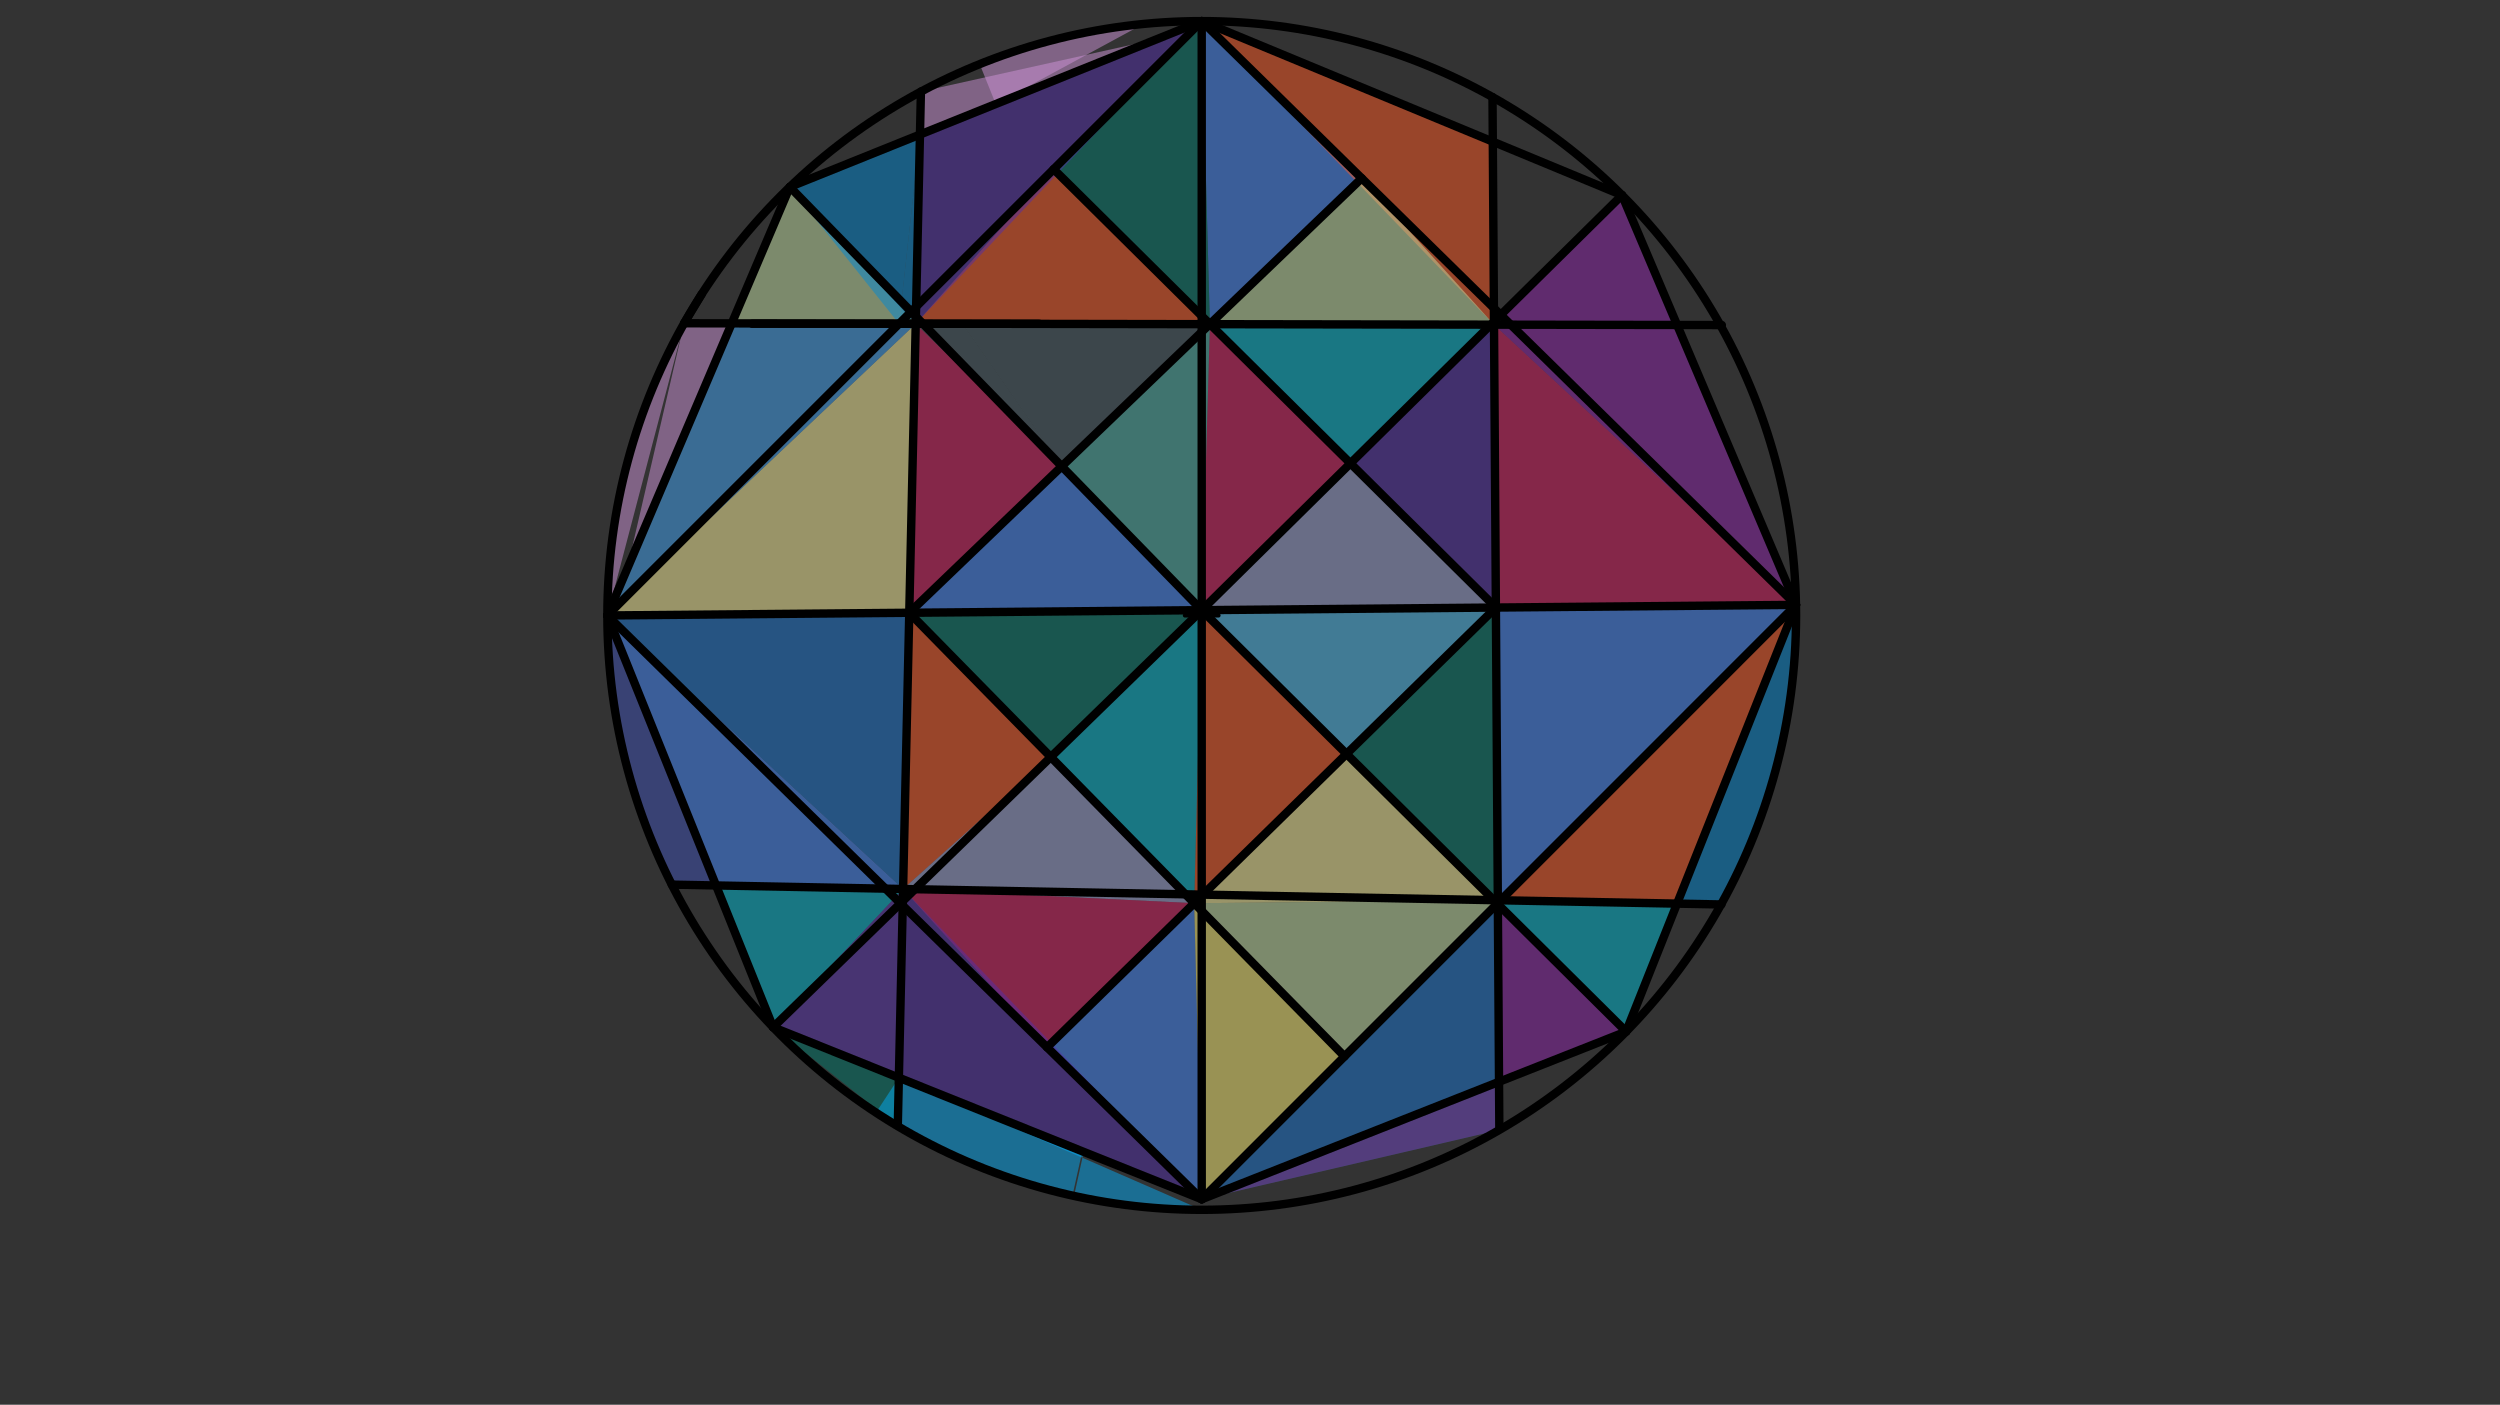<svg xmlns="http://www.w3.org/2000/svg" class="svg--1it" height="100%" preserveAspectRatio="xMidYMid meet" viewBox="0 0 595.276 334.488" width="100%"><rect x="0" y="0" width="595.276" height="334.488" fill="#333333" stroke="none"/><defs><marker id="marker-arrow" markerHeight="16" markerUnits="userSpaceOnUse" markerWidth="24" orient="auto-start-reverse" refX="24" refY="4" viewBox="0 0 24 8"><path d="M 0 0 L 24 4 L 0 8 z" stroke="inherit"></path></marker></defs><g class="aux-layer--1FB"></g><g class="main-layer--3Vd"><g class="element--2qn"><g fill="#448aff" opacity="0.5"><path d="M 252.813 111.04 L 286.141 145.287 L 286.141 145.287 L 216.506 145.907 L 252.813 111.04 Z" stroke="none"></path></g></g><g class="element--2qn"><g fill="#448aff" opacity="0.5"><path d="M 284.346 215.06 L 286.141 285.55 L 286.141 285.55 L 249.319 249.384 L 284.346 215.06 Z" stroke="none"></path></g></g><g class="element--2qn"><g fill="#448aff" opacity="0.5"><path d="M 356.647 214.357 L 356.647 214.357 L 427.642 144.027 L 356.186 144.663 L 356.186 144.663 L 356.647 214.357 Z" stroke="none"></path></g></g><g class="element--2qn"><g fill="#448aff" opacity="0.5"><path d="M 324.238 42.448 L 288.087 77.165 L 286.141 5.023 L 286.141 5.023 L 324.238 42.448 Z" stroke="none"></path></g></g><g class="element--2qn"><g fill="#448aff" opacity="0.5"><path d="M 170.497 210.837 L 144.617 146.547 L 144.617 146.547 L 215.035 211.679 L 170.497 210.837 Z" stroke="none"></path></g></g><g class="element--2qn"><g fill="#FFF59D" opacity="0.5"><path d="M 218.046 77.088 L 144.617 146.547 L 216.506 145.907 L 218.046 77.088 Z" stroke="none"></path></g></g><g class="element--2qn"><g fill="#FFF59D" opacity="0.5"><path d="M 284.346 215.06 L 356.647 214.357 L 320.617 179.517 L 320.617 179.517 L 320.617 179.517 L 284.346 215.06 Z" stroke="none"></path></g></g><g class="element--2qn"><g fill="#1976D2" opacity="0.5"><path d="M 144.617 146.547 L 144.617 146.547 L 216.506 145.907 L 215.035 211.679 L 215.035 211.679 L 144.617 146.547 Z" stroke="none"></path></g></g><g class="element--2qn"><g fill="#1976D2" opacity="0.5"><path d="M 356.647 214.357 L 356.933 257.581 L 356.933 257.581 L 286.141 285.55 L 356.647 214.357 Z" stroke="none"></path></g></g><g class="element--2qn"><g fill="#00796B" opacity="0.5"><path d="M 216.506 145.907 L 250.205 180.257 L 250.205 180.257 L 286.141 145.287 L 216.506 145.907 Z" stroke="none"></path></g></g><g class="element--2qn"><g fill="#00796B" opacity="0.5"><path d="M 250.879 40.285 L 286.141 5.023 L 288.087 77.165 L 250.879 40.285 Z" stroke="none"></path></g></g><g class="element--2qn"><g fill="#00796B" opacity="0.5"><path d="M 356.186 144.663 L 320.617 179.517 L 356.647 214.357 L 356.186 144.663 Z" stroke="none"></path></g></g><g class="element--2qn"><g fill="#00796B" opacity="0.5"><path d="M 184.087 244.598 L 214.03 256.614 L 213.771 268.168 L 184.087 244.598 Z" stroke="none"></path></g></g><g class="element--2qn"><g fill="#00796B" opacity="0.5"><path d="M 356.933 257.581 L 286.141 285.55 L 357.009 269.048 L 357.009 269.048 L 356.933 257.581 Z" stroke="none"></path></g></g><g class="element--2qn"><g fill="#42A5F5" opacity="0.5"><path d="M 174.237 76.994 L 218.046 77.088 L 144.617 146.547 L 174.237 76.994 Z" stroke="none"></path></g></g><g class="element--2qn"><g fill="#FF5722" opacity="0.5"><path d="M 250.205 180.257 L 250.205 180.257 L 216.506 145.907 L 215.035 211.679 L 250.205 180.257 Z" stroke="none"></path></g></g><g class="element--2qn"><g fill="#FF5722" opacity="0.5"><path d="M 286.141 145.287 L 284.346 215.06 L 320.617 179.517 L 286.141 145.287 Z" stroke="none"></path></g></g><g class="element--2qn"><g fill="#FF5722" opacity="0.5"><path d="M 427.642 144.027 L 427.642 144.027 L 356.647 214.357 L 399.324 215.163 L 427.642 144.027 Z" stroke="none"></path></g></g><g class="element--2qn"><g fill="#FF5722" opacity="0.5"><path d="M 286.141 5.023 L 355.74 77.305 L 355.452 33.733 L 355.452 33.733 L 286.141 5.023 Z" stroke="none"></path></g></g><g class="element--2qn"><g fill="#FF5722" opacity="0.5"><path d="M 170.497 210.837 L 170.497 210.837 L 161.141 209.547 Z" stroke="none"></path></g></g><g class="element--2qn"><g fill="#FF5722" opacity="0.5"><path d="M 170.497 210.837 L 179.43 233.028 L 170.497 210.837 Z" stroke="none"></path></g></g><g class="element--2qn"><g fill="#FF5722" opacity="0.5"><path d="M 144.617 146.547 L 159.961 210.638 L 159.961 210.638 L 159.961 210.638 L 159.961 210.638 L 159.961 210.638 L 144.617 146.547 Z" stroke="none"></path></g></g><g class="element--2qn"><g fill="#FF5722" opacity="0.5"><path d="M 218.046 77.088 L 288.087 77.165 L 250.879 40.285 L 218.046 77.088 Z" stroke="none"></path></g></g><g class="element--2qn"><g fill="#00BCD4" opacity="0.5"><path d="M 215.035 211.679 L 170.497 210.837 L 184.087 244.598 L 215.035 211.679 Z" stroke="none"></path></g></g><g class="element--2qn"><g fill="#00BCD4" opacity="0.5"><path d="M 250.205 180.257 L 250.205 180.257 L 286.141 145.287 L 286.141 145.287 L 284.346 215.06 L 250.205 180.257 Z" stroke="none"></path></g></g><g class="element--2qn"><g fill="#00BCD4" opacity="0.5"><path d="M 288.087 77.165 L 355.74 77.305 L 321.545 110.328 L 288.087 77.165 Z" stroke="none"></path></g></g><g class="element--2qn"><g fill="#00BCD4" opacity="0.5"><path d="M 399.324 215.163 L 399.324 215.163 L 356.647 214.357 L 356.647 214.357 L 387.199 245.624 L 399.324 215.163 Z" stroke="none"></path></g></g><g class="element--2qn"><g fill="#9FA8DA" opacity="0.5"><path d="M 250.205 180.257 L 284.346 215.06 L 215.035 211.679 L 250.205 180.257 Z" stroke="none"></path></g></g><g class="element--2qn"><g fill="#9FA8DA" opacity="0.5"><path d="M 321.545 110.328 L 286.141 145.287 L 356.186 144.663 L 321.545 110.328 Z" stroke="none"></path></g></g><g class="element--2qn"><g fill="#D81B60" opacity="0.5"><path d="M 218.046 77.088 L 252.813 111.04 L 218.046 77.088 Z" stroke="none"></path></g></g><g class="element--2qn"><g fill="#D81B60" opacity="0.5"><path d="M 218.046 77.088 L 252.813 111.04 L 216.506 145.907 L 218.046 77.088 Z" stroke="none"></path></g></g><g class="element--2qn"><g fill="#D81B60" opacity="0.5"><path d="M 286.141 145.287 L 321.545 110.328 L 321.545 110.328 L 288.087 77.165 L 288.087 77.165 L 286.141 145.287 Z" stroke="none"></path></g></g><g class="element--2qn"><g fill="#D81B60" opacity="0.5"><path d="M 284.346 215.06 L 284.346 215.06 L 215.035 211.679 L 215.035 211.679 L 249.319 249.384 L 284.346 215.06 Z" stroke="none"></path></g></g><g class="element--2qn"><g fill="#D81B60" opacity="0.5"><path d="M 356.186 144.663 L 356.186 144.663 L 427.642 144.027 L 355.74 77.305 L 356.186 144.663 Z" stroke="none"></path></g></g><g class="element--2qn"><g fill="#512DA8" opacity="0.5"><path d="M 215.035 211.679 L 286.141 285.55 L 214.03 256.614 L 215.035 211.679 Z" stroke="none"></path></g></g><g class="element--2qn"><g fill="#512DA8" opacity="0.5"><path d="M 219.054 32.036 L 219.054 32.036 L 286.141 5.023 L 218.046 77.088 L 219.054 32.036 Z" stroke="none"></path></g></g><g class="element--2qn"><g fill="#512DA8" opacity="0.5"><path d="M 355.74 77.305 L 355.74 77.305 L 321.545 110.328 L 356.186 144.663 L 355.74 77.305 Z" stroke="none"></path></g></g><g class="element--2qn"><g fill="#455A64" opacity="0.5"><path d="M 229.177 77.088 L 288.087 77.165 L 288.087 77.165 L 252.813 111.04 L 252.813 111.04 L 229.177 77.088 Z" stroke="none"></path></g></g><g class="element--2qn"><g fill="#455A64" opacity="0.5"><path d="M 229.177 77.088 L 252.813 111.04 L 229.177 77.088 Z" stroke="none"></path></g></g><g class="element--2qn"><g fill="#455A64" opacity="0.5"><path d="M 288.087 77.165 L 229.177 77.088 L 252.813 111.04 L 218.046 77.088 L 218.046 77.088 L 218.046 77.088 L 252.813 111.04 L 218.046 77.088 L 218.046 77.088 L 218.046 77.088 L 218.046 77.088 L 288.087 77.165 Z" stroke="none"></path></g></g><g class="element--2qn"><g fill="#5E35B1" opacity="0.5"><path d="M 184.087 244.598 L 214.03 256.614 L 214.03 256.614 L 215.035 211.679 L 184.087 244.598 Z" stroke="none"></path></g></g><g class="element--2qn"><g fill="#4DB6AC" opacity="0.5"><path d="M 288.087 77.165 L 252.813 111.04 L 286.141 145.287 L 288.087 77.165 Z" stroke="none"></path></g></g><g class="element--2qn"><g fill="#FFF176" opacity="0.5"><path d="M 284.346 215.06 L 320.14 251.546 L 320.14 251.546 L 286.141 285.55 L 284.346 215.06 Z" stroke="none"></path></g></g><g class="element--2qn"><g fill="#4FC3F7" opacity="0.5"><path d="M 286.141 145.287 L 356.186 144.663 L 320.617 179.517 L 286.141 145.287 Z" stroke="none"></path></g></g><g class="element--2qn"><g fill="#C5E1A5" opacity="0.5"><path d="M 288.087 77.165 L 324.238 42.448 L 324.238 42.448 L 355.74 77.305 L 288.087 77.165 Z" stroke="none"></path></g></g><g class="element--2qn"><g fill="#C5E1A5" opacity="0.5"><path d="M 284.346 215.06 L 356.647 214.357 L 356.647 214.357 L 320.14 251.546 L 284.346 215.06 Z" stroke="none"></path></g></g><g class="element--2qn"><g fill="#C5E1A5" opacity="0.5"><path d="M 188.069 44.513 L 174.237 76.994 L 218.046 77.088 L 188.069 44.513 Z" stroke="none"></path></g></g><g class="element--2qn"><g fill="#03A9F4" opacity="0.5"><path d="M 214.03 256.614 L 214.03 256.614 L 217.141 263.547 Z" stroke="none"></path></g></g><g class="element--2qn"><g fill="#03A9F4" opacity="0.5"><path d="M 214.03 256.614 L 286.141 285.55 L 286.141 285.55 L 214.03 256.614 Z" stroke="none"></path></g></g><g class="element--2qn"><g fill="#03A9F4" opacity="0.5"><path d="M 213.771 268.168 L 213.771 268.168 L 286.141 285.55 L 213.771 268.168 Z" stroke="none"></path></g></g><g class="element--2qn"><g fill="#03A9F4" opacity="0.5"><path d="M 214.03 256.614 L 258.051 274.279 L 255.744 284.768 L 255.744 284.768 A 141.524 141.524 0 0 0 286.141 288.071 L 214.03 256.614 Z" stroke="none"></path></g></g><g class="element--2qn"><g fill="#03A9F4" opacity="0.5"><path d="M 214.03 256.614 L 257.705 274.14 L 255.356 284.682 L 255.356 284.682 A 141.524 141.524 0 0 1 208.583 264.927 Z" stroke="none"></path></g></g><g class="element--2qn"><g fill="#8E24AA" opacity="0.5"><path d="M 386.213 46.474 L 355.74 77.305 L 355.74 77.305 L 399.338 77.38 L 386.213 46.474 Z" stroke="none"></path></g></g><g class="element--2qn"><g fill="#8E24AA" opacity="0.5"><path d="M 356.647 214.357 L 356.933 257.581 L 387.199 245.624 L 356.647 214.357 Z" stroke="none"></path></g></g><g class="element--2qn"><g fill="#8E24AA" opacity="0.5"><path d="M 286.141 285.55 L 286.141 285.55 L 357.009 269.048 L 356.933 257.581 L 286.141 285.55 Z" stroke="none"></path></g></g><g class="element--2qn"><g fill="#8E24AA" opacity="0.5"><path d="M 326.141 279.547 L 286.141 285.55 L 357.009 269.048 L 286.141 285.55 L 326.141 279.547 Z" stroke="none"></path></g></g><g class="element--2qn"><g fill="#8E24AA" opacity="0.5"><path d="M 399.338 77.38 L 399.338 77.38 L 355.74 77.305 L 427.642 144.027 L 399.338 77.38 Z" stroke="none"></path></g></g><g class="element--2qn"><g fill="#0288D1" opacity="0.5"><path d="M 188.069 44.513 L 188.069 44.513 L 214.075 77.088 L 219.054 32.036 L 219.054 32.036 L 219.054 32.036 L 219.054 32.036 L 188.069 44.513 Z" stroke="none"></path></g></g><g class="element--2qn"><g fill="#0288D1" opacity="0.5"><path d="M 218.046 77.088 L 219.054 32.036 L 218.046 77.088 Z" stroke="none"></path></g></g><g class="element--2qn"><g fill="#0288D1" opacity="0.5"><path d="M 214.075 77.088 L 219.054 32.036 L 218.085 75.355 Z" stroke="none"></path></g></g><g class="element--2qn"><g fill="#0288D1" opacity="0.5"><path d="M 399.324 215.163 L 427.642 144.027 L 427.642 144.027 L 427.642 144.027 A 141.524 141.524 0 0 1 409.808 215.362 L 399.324 215.163 Z" stroke="none"></path></g></g><g class="element--2qn"><g fill="#3F51B5" opacity="0.5"><path d="M 144.617 146.547 L 170.497 210.837 L 159.961 210.638 L 159.961 210.638 L 159.961 210.638 A 141.524 141.524 0 0 1 144.617 146.547 Z" stroke="none"></path></g></g><g class="element--2qn"><g fill="#CE93D8" opacity="0.5"><path d="M 174.237 76.994 L 174.237 76.994 L 149.33 135.479 L 149.33 135.479 L 162.898 76.975 L 149.33 135.479 L 162.898 76.975 L 162.898 76.975 L 174.237 76.994 Z" stroke="none"></path></g></g><g class="element--2qn"><g fill="#CE93D8" opacity="0.5"><path d="M 145.223 133.462 L 162.898 76.975 L 145.223 133.462 Z" stroke="none"></path></g></g><g class="element--2qn"><g fill="#CE93D8" opacity="0.5"><path d="M 146.039 126.532 L 162.898 76.975 L 146.039 126.532 Z" stroke="none"></path></g></g><g class="element--2qn"><g fill="#CE93D8" opacity="0.5"><path d="M 144.617 146.547 L 162.898 76.975 L 162.898 76.975 L 162.898 76.975 A 141.524 141.524 0 0 0 144.617 146.547 Z" stroke="none"></path></g></g><g class="element--2qn"><g fill="#CE93D8" opacity="0.5"><path d="M 219.054 32.036 L 275.454 9.326 L 219.282 21.811 L 275.454 9.326 L 219.282 21.811 L 219.282 21.811 L 275.454 9.326 L 219.282 21.811 L 219.282 21.811 L 219.282 21.811 L 275.454 9.326 L 219.282 21.811 L 219.282 21.811 L 219.054 32.036 Z" stroke="none"></path></g></g><g class="element--2qn"><g fill="#CE93D8" opacity="0.5"><path d="M 272.255 5.706 L 272.255 5.706 L 272.255 5.706 A 141.524 141.524 0 0 0 233.279 15.266 L 237.105 24.768 L 237.105 24.768 L 272.255 5.706 Z" stroke="none"></path></g></g><g class="element--2qn"><g class="center--1s5"><line x1="282.141" y1="146.547" x2="290.141" y2="146.547" stroke="#000000" stroke-width="1" stroke-linecap="round"></line><line x1="286.141" y1="142.547" x2="286.141" y2="150.547" stroke="#000000" stroke-width="1" stroke-linecap="round"></line><circle class="hit--230" cx="286.141" cy="146.547" r="4" stroke="none" fill="transparent"></circle></g><circle cx="286.141" cy="146.547" fill="none" r="141.524" stroke="#000000" stroke-dasharray="none" stroke-width="2"></circle></g><g class="element--2qn"><line stroke="#000000" stroke-dasharray="none" stroke-linecap="round" stroke-width="2" x1="286.141" x2="286.141" y1="285.55" y2="5.023"></line></g><g class="element--2qn"><line stroke="#000000" stroke-dasharray="none" stroke-linecap="round" stroke-width="2" x1="427.629" x2="144.617" y1="144.027" y2="146.547"></line></g><g class="element--2qn"><line stroke="#000000" stroke-dasharray="none" stroke-linecap="round" stroke-width="2" x1="286.141" x2="144.617" y1="5.023" y2="146.547"></line></g><g class="element--2qn"><line stroke="#000000" stroke-dasharray="none" stroke-linecap="round" stroke-width="2" x1="144.617" x2="286.141" y1="146.547" y2="285.55"></line></g><g class="element--2qn"><line stroke="#000000" stroke-dasharray="none" stroke-linecap="round" stroke-width="2" x1="286.141" x2="427.642" y1="285.55" y2="144.027"></line></g><g class="element--2qn"><line stroke="#000000" stroke-dasharray="none" stroke-linecap="round" stroke-width="2" x1="286.141" x2="427.642" y1="5.023" y2="144.027"></line></g><g class="element--2qn"><line stroke="#000000" stroke-dasharray="none" stroke-linecap="round" stroke-width="2" x1="286.141" x2="188.069" y1="145.287" y2="44.513"></line></g><g class="element--2qn"><line stroke="#000000" stroke-dasharray="none" stroke-linecap="round" stroke-width="2" x1="286.141" x2="387.199" y1="145.287" y2="245.624"></line></g><g class="element--2qn"><line stroke="#000000" stroke-dasharray="none" stroke-linecap="round" stroke-width="2" x1="286.141" x2="386.213" y1="145.287" y2="46.474"></line></g><g class="element--2qn"><line stroke="#000000" stroke-dasharray="none" stroke-linecap="round" stroke-width="2" x1="286.141" x2="184.087" y1="145.287" y2="244.598"></line></g><g class="element--2qn"><line stroke="#000000" stroke-dasharray="none" stroke-linecap="round" stroke-width="2" x1="219.282" x2="213.775" y1="21.811" y2="268.015"></line></g><g class="element--2qn"><line stroke="#000000" stroke-dasharray="none" stroke-linecap="round" stroke-width="2" x1="355.381" x2="357.007" y1="23.118" y2="268.674"></line></g><g class="element--2qn"><line stroke="#000000" stroke-dasharray="none" stroke-linecap="round" stroke-width="2" x1="162.898" x2="167.06" y1="76.975" y2="70.083"></line></g><g class="element--2qn"><line stroke="#000000" stroke-dasharray="none" stroke-linecap="round" stroke-width="2" x1="162.898" x2="409.981" y1="76.975" y2="77.398"></line></g><g class="element--2qn"><line stroke="#000000" stroke-dasharray="none" stroke-linecap="round" stroke-width="2" x1="159.961" x2="409.882" y1="210.638" y2="215.363"></line></g><g class="element--2qn"><line stroke="#000000" stroke-dasharray="none" stroke-linecap="round" stroke-width="2" x1="250.879" x2="356.186" y1="40.285" y2="144.663"></line></g><g class="element--2qn"><line stroke="#000000" stroke-dasharray="none" stroke-linecap="round" stroke-width="2" x1="324.238" x2="216.506" y1="42.448" y2="145.907"></line></g><g class="element--2qn"><line stroke="#000000" stroke-dasharray="none" stroke-linecap="round" stroke-width="2" x1="216.506" x2="320.14" y1="145.907" y2="251.546"></line></g><g class="element--2qn"><line stroke="#000000" stroke-dasharray="none" stroke-linecap="round" stroke-width="2" x1="356.186" x2="249.319" y1="144.663" y2="249.384"></line></g><g class="element--2qn"><line stroke="#000000" stroke-dasharray="none" stroke-linecap="round" stroke-width="2" x1="247.438" x2="179.099" y1="77.088" y2="77.088"></line></g><g class="element--2qn"><line stroke="#000000" stroke-dasharray="none" stroke-linecap="round" stroke-width="2" x1="144.617" x2="184.087" y1="146.547" y2="244.598"></line></g><g class="element--2qn"><line stroke="#000000" stroke-dasharray="none" stroke-linecap="round" stroke-width="2" x1="184.087" x2="286.141" y1="244.598" y2="285.55"></line></g><g class="element--2qn"><line stroke="#000000" stroke-dasharray="none" stroke-linecap="round" stroke-width="2" x1="286.141" x2="387.199" y1="285.55" y2="245.624"></line></g><g class="element--2qn"><line stroke="#000000" stroke-dasharray="none" stroke-linecap="round" stroke-width="2" x1="387.199" x2="427.642" y1="245.624" y2="144.027"></line></g><g class="element--2qn"><line stroke="#000000" stroke-dasharray="none" stroke-linecap="round" stroke-width="2" x1="427.642" x2="386.213" y1="144.027" y2="46.474"></line></g><g class="element--2qn"><line stroke="#000000" stroke-dasharray="none" stroke-linecap="round" stroke-width="2" x1="386.213" x2="286.141" y1="46.474" y2="5.023"></line></g><g class="element--2qn"><line stroke="#000000" stroke-dasharray="none" stroke-linecap="round" stroke-width="2" x1="286.141" x2="188.069" y1="5.023" y2="44.513"></line></g><g class="element--2qn"><line stroke="#000000" stroke-dasharray="none" stroke-linecap="round" stroke-width="2" x1="188.069" x2="144.617" y1="44.513" y2="146.547"></line></g></g><g class="snaps-layer--2PT"></g><g class="temp-layer--rAP"></g></svg>